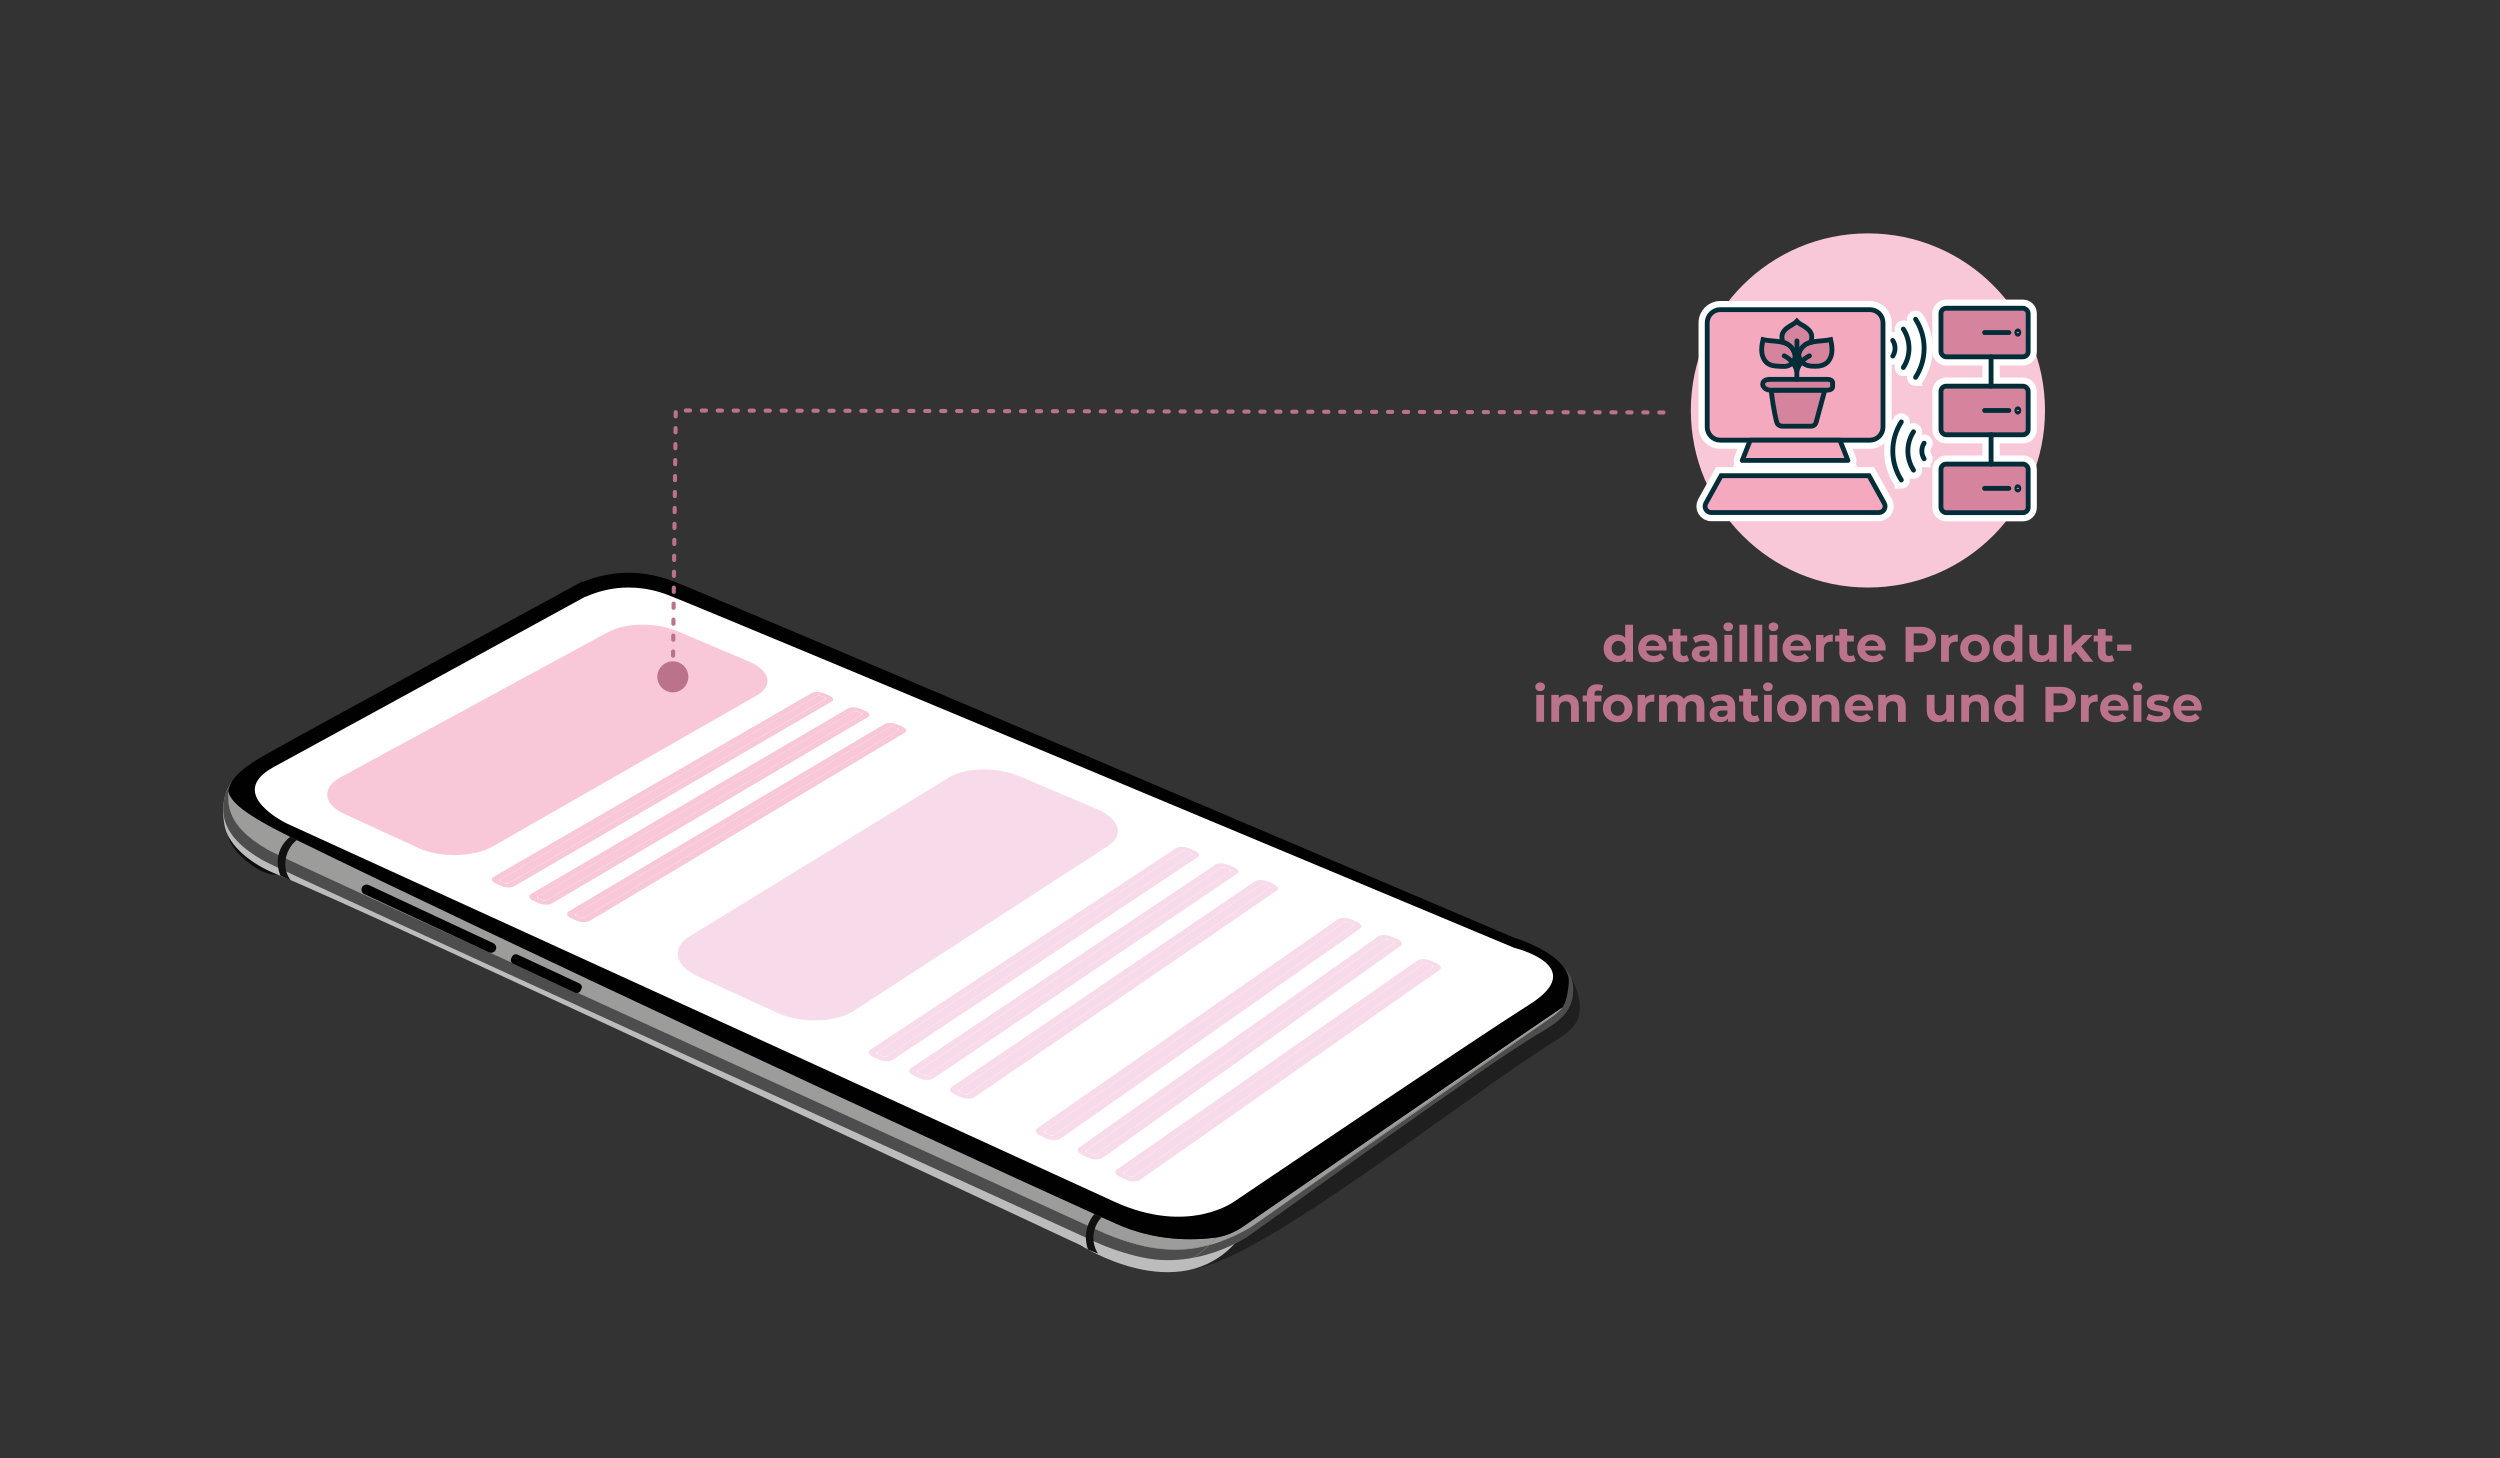 <?xml version="1.0" encoding="UTF-8"?><svg xmlns="http://www.w3.org/2000/svg" viewBox="0 0 600 350"><rect x="0" y="0" width="600" height="350" fill="#333333" stroke="none"/><defs><style>.cls-1{fill:#4b494a;}.cls-2{fill:#002d37;}.cls-2,.cls-3,.cls-4,.cls-5,.cls-6,.cls-7{stroke-miterlimit:10;}.cls-2,.cls-5,.cls-6{stroke:#fff;stroke-width:3px;}.cls-8{fill:#fff;}.cls-9{fill:#1f1f1f;}.cls-10{fill:#9c9c9a;}.cls-11{stroke-width:1.16px;}.cls-11,.cls-3,.cls-4,.cls-12,.cls-7{stroke-linecap:round;}.cls-11,.cls-3,.cls-4,.cls-7{stroke:#002d37;}.cls-11,.cls-6,.cls-7{fill:#f4a9be;}.cls-11,.cls-12{stroke-linejoin:round;}.cls-13{mix-blend-mode:screen;opacity:.74;}.cls-13,.cls-14{fill:#010101;}.cls-15{fill:#ba738a;}.cls-16{isolation:isolate;}.cls-3,.cls-4,.cls-7{stroke-width:1.16px;}.cls-3,.cls-12{fill:none;}.cls-17{fill:#4e4d4d;}.cls-4,.cls-5{fill:#d6839e;}.cls-18{fill:#f8c8d8;}.cls-12{stroke:#ba738a;stroke-dasharray:1 2.83;stroke-width:.99px;}.cls-19{fill:#111;}.cls-20{fill:#bdbcbc;}.cls-21{fill:#f8dbea;}</style></defs><g class="cls-16"><g id="Ebene_1"><path class="cls-13" d="M59.18,206.71c3.39,2.8,7.07,4.01,8.22,2.7,1.15-1.3-.66-4.63-4.05-7.43-3.39-2.8-7.07-4.01-8.22-2.7-1.15,1.3.66,4.63,4.05,7.43Z"/><path class="cls-9" d="M374.55,242.35c.11-.13.21-.26.3-.4l-.16.24c-.05.06-.1.11-.15.16Z"/><path class="cls-9" d="M376.51,235.92c-.29,2.8-.65,4.47-1.49,5.78h0s0,.01,0,.01c-.01.01-.05.03-.1.07-.05.03-.1.07-.17.11-.01.01-.03.03-.05.03-.03.03-.07.05-.11.08-.05.03-.1.07-.16.11-.03.03-.07.05-.1.07-.06.04-.12.08-.18.13-.64.43-1.66,1.13-3.14,2.14-.08.06-.17.11-.25.17-.02.01-.04.02-.06.04-.18.12-.35.24-.54.36-.52.36-1.1.75-1.72,1.18-.25.17-.51.35-.78.53-.24.16-.48.33-.72.49-.2.14-.4.28-.61.42-2.24,1.53-4.97,3.4-8.29,5.67-.19.14-.39.27-.58.4-2.77,1.89-5.92,4.06-9.51,6.52-.95.66-1.93,1.33-2.95,2.03-.02.02-.04.03-.07.05-.51.35-1.02.7-1.54,1.06-5.85,4.02-12.69,8.72-20.65,14.2-.55.38-1.1.76-1.65,1.14-4.91,3.38-10.23,7.04-15.99,11.01-.83.57-1.66,1.15-2.51,1.73-1.4.96-2.83,1.94-4.28,2.95-.01.01-.02.02-.04.03-1.89,1.29-4.04,2.18-6.3,2.57.61-.69,1.24-1.46,1.9-2.34,11.18-14.83,77.47-57.65,82.35-60.8.24.67.34,1.37.26,2.1Z"/><path class="cls-9" d="M376.65,233.81c-.04-.06-.07-.12-.11-.17.01.03.06.08.11.17Z"/><path class="cls-9" d="M378.67,244.61c-.69,1.93-3.24,3.86-4.84,4.84-22.32,13.69-76.17,57.23-89.6,55.03-.45-1.12.39-1.46,2.16-2.61,7.27-1.36,12.51-4.71,13.27-5.26,2.16-1.45,57.07-41.24,69.61-48.55,5.32-3.1,8.61-5.63,8.25-11.33-.07-1.09-.37-2.04-.84-2.87.69,1.13,3.58,6.32,1.99,10.75Z"/><path class="cls-20" d="M55.59,187.78s-2.98,3.18-1.73,10.2c.93,5.23,6.84,9.56,12.35,11.76,19.8,7.9,193.13,89.12,193.13,89.12,0,0,23.61,15.2,37.53-1l-14.93-.16s-3.32.9-8.16-.41S55.59,187.78,55.59,187.78Z"/><path class="cls-17" d="M374.55,242.35c.05-.05.1-.11.15-.16l.16-.24c-.1.14-.2.27-.3.4ZM376.54,233.63c-.3-.49-.67-.93-1.08-1.34-3.67-3.63-11.16-4.16-13.32-4.76-10.54-4.49-190.3-81.05-201.55-85.45-2.17-.85-4.39-1.45-6.6-1.79-7.45-1.14-13.06.94-15.26,1.83l-.28-.05-1.07.58c-.63.35-61.74,37.35-74.65,40.82-3.78,1.01-6.05,2.73-7.38,4.63-1.65,2.34-1.87,4.96-1.74,6.86.37,5.33,5.14,9,9.34,11.44,5.1,2.97,182.18,83.47,199.94,91.66,3.91,1.81,9.12,3.44,12.94,4.03,3.76.58,7.35.37,10.54-.23,1.03-.68,2.37-1.62,3.95-3.16-2.64.71-5.64,1.2-8.87,1.19h-.02c-2.13-.12-4.15-.35-5.86-.61,0,0-.01,0-.02,0-3.6-.73-8.01-2.17-11.43-3.75-17.76-8.2-194.85-88.7-199.94-91.67-4.2-2.45-8.97-6.12-9.34-11.44-.06-.88-.12-1.71-.02-2.55.47,2.41,3.64,5.41,14.85,10.93.08.04.15.08.23.11.44.22.89.44,1.34.66,47.83,23.42,148.15,70.15,191.45,89.74.58.27,1.15.52,1.71.78,1.24.56,2.43,1.09,3.56,1.6,9.27,4.17,18.28,4.04,24.02,3.26,2.26-.39,4.41-1.27,6.3-2.57.02,0,.03-.02.04-.03,1.45-1,2.88-1.98,4.28-2.95.85-.59,1.68-1.16,2.51-1.73,5.76-3.97,11.08-7.63,15.99-11.01.56-.39,1.11-.77,1.65-1.14,7.95-5.47,14.79-10.18,20.65-14.2.52-.36,1.03-.71,1.54-1.06.03-.02.05-.03.07-.05,1.02-.7,2-1.37,2.95-2.03,3.59-2.46,6.74-4.63,9.51-6.52.19-.13.39-.26.58-.4,3.31-2.27,6.05-4.14,8.29-5.67.21-.15.42-.29.61-.42.25-.17.49-.33.72-.49.27-.19.53-.36.78-.53.62-.43,1.2-.82,1.72-1.18.19-.13.36-.25.54-.36.02-.02.04-.03.06-.04.08-.06.17-.12.25-.17,1.48-1.01,2.5-1.71,3.14-2.14.07-.05.13-.09.18-.13.03-.02.07-.04.1-.07.06-.04.11-.08.16-.11.04-.03.08-.05.11-.08.02,0,.03-.02.05-.03.07-.05.12-.08.17-.11.05-.04.08-.06.1-.07,0,0,0,0,0,0h0c.84-1.32,1.2-2.98,1.49-5.78.08-.73-.03-1.43-.26-2.1.19-.13.29-.19.29-.19Z"/><path class="cls-1" d="M292,296.96c-.58.66-1.14,1.24-1.67,1.75-2.64.71-5.64,1.2-8.87,1.19h-.02c-2.13-.12-4.15-.35-5.86-.61,0,0-.01,0-.02,0-3.6-.73-8.01-2.17-11.43-3.75-17.76-8.2-194.85-88.7-199.94-91.67-4.2-2.45-8.97-6.12-9.34-11.44-.06-.88-.12-1.71-.02-2.55.47,2.41,3.64,5.41,14.85,10.93.08.04.15.08.23.11.44.22.89.44,1.34.66,47.83,23.42,148.15,70.15,191.45,89.74.58.27,1.15.52,1.71.78,1.24.56,2.43,1.09,3.56,1.6,9.27,4.17,18.28,4.04,24.02,3.26Z"/><path class="cls-10" d="M292,296.96c-.58.66-1.14,1.24-1.67,1.75-2.64.71-5.64,1.2-8.87,1.19h-.02c-2.13-.12-4.15-.35-5.86-.61,0,0-.01,0-.02,0-3.6-.73-8.01-2.17-11.43-3.75-17.76-8.2-194.85-88.7-199.94-91.67-4.2-2.45-8.97-6.12-9.34-11.44-.06-.88-.12-1.71-.02-2.55.47,2.41,3.64,5.41,14.85,10.93.08.04.15.08.23.11.44.22.89.44,1.34.66,47.83,23.42,148.15,70.15,191.45,89.74.58.27,1.15.52,1.71.78,1.24.56,2.43,1.09,3.56,1.6,9.27,4.17,18.28,4.04,24.02,3.26Z"/><path class="cls-10" d="M374.85,241.95l-.16.24c-.05.06-.1.11-.15.16.11-.13.21-.26.3-.4Z"/><path class="cls-10" d="M275.58,299.29c1.72.26,3.73.49,5.86.61-1.41,0-2.88-.11-4.37-.34-.48-.08-.98-.17-1.49-.27Z"/><path class="cls-17" d="M369.27,248.06c-12.54,7.31-67.46,47.1-69.61,48.55-.76.55-6,3.9-13.27,5.26,1.03-.68,2.37-1.62,3.95-3.16,3.19-.85,5.85-2.02,7.72-2.98.09-.05.15-.08.18-.1,1.43-.75,2.36-1.35,2.65-1.56.32-.22,1.81-1.26,4.16-2.92l.77-.54c13.73-9.7,51.86-36.69,63.59-44.38l3.06-2.13c.74-.52,1.47-1.09,2.09-1.75.05-.05.1-.11.15-.16l.16-.24c.06-.08.12-.16.17-.25,0,0,0,0,0,0h0c.84-1.32,1.2-2.98,1.49-5.78.08-.73-.03-1.43-.26-2.1.19-.13.29-.19.29-.19,0,0,0,0,0,.01.03.06.07.12.11.17,0,.02.01.03.02.05.47.83.77,1.78.84,2.87.37,5.7-2.92,8.23-8.25,11.33Z"/><path class="cls-10" d="M375.01,241.71c-.05.09-.11.17-.17.25-.1.14-.2.27-.3.4-.62.66-1.35,1.23-2.09,1.75l-3.06,2.13c-11.73,7.68-49.86,34.68-63.59,44.38l-.77.54c-2.35,1.66-3.83,2.71-4.16,2.92-.29.21-1.22.82-2.65,1.56-.03.02-.09.05-.18.1-1.86.96-4.53,2.13-7.72,2.98.53-.51,1.09-1.09,1.67-1.75,2.26-.39,4.41-1.27,6.3-2.57.02,0,.03-.02.04-.03,1.45-1,2.88-1.98,4.28-2.95.85-.59,1.68-1.16,2.51-1.73,5.76-3.97,11.08-7.63,15.99-11.01.56-.39,1.11-.77,1.65-1.14,7.95-5.47,14.79-10.18,20.65-14.2.52-.36,1.03-.71,1.54-1.06.03-.02.05-.03.07-.05,1.02-.7,2-1.37,2.95-2.03,3.59-2.46,6.74-4.63,9.51-6.52.19-.13.39-.26.58-.4,3.31-2.27,6.05-4.14,8.29-5.67.21-.15.42-.29.61-.42.25-.17.49-.33.72-.49.27-.19.53-.36.78-.53.62-.43,1.2-.82,1.72-1.18.19-.12.36-.25.54-.36.02-.02.04-.03.06-.04.08-.06.17-.12.25-.17,1.48-1.01,2.5-1.71,3.14-2.14.07-.05.13-.09.18-.13.03-.02.07-.04.1-.07.06-.04.11-.08.16-.11.04-.03.08-.05.11-.08.02,0,.03-.02.05-.03.07-.05.12-.08.17-.11.05-.04.08-.06.1-.07Z"/><path class="cls-14" d="M376.51,235.92c-.29,2.8-.65,4.47-1.49,5.78h0s0,.01,0,.01c-.01.01-.05.03-.1.07-.05.03-.1.07-.17.11-.01.01-.03.03-.05.03-.03.03-.07.05-.11.08-.05.03-.1.07-.16.11-.03.03-.07.05-.1.07-.06.04-.12.08-.18.13-.64.43-1.66,1.13-3.14,2.14-.08.06-.17.11-.25.17-.02.01-.04.02-.06.04-.18.12-.35.24-.54.36-.52.36-1.1.75-1.72,1.18-.25.17-.51.35-.78.53-.24.16-.48.33-.72.49-.2.14-.4.28-.61.42-2.24,1.53-4.97,3.4-8.29,5.67-.19.14-.39.27-.58.4-2.77,1.89-5.92,4.06-9.51,6.52-.95.66-1.93,1.33-2.95,2.03-.02.02-.04.03-.07.05-.51.35-1.02.7-1.54,1.06-5.85,4.02-12.69,8.72-20.65,14.2-.55.38-1.1.76-1.65,1.14-4.91,3.38-10.23,7.04-15.99,11.01-.83.57-1.66,1.15-2.51,1.73-1.4.96-2.83,1.94-4.28,2.95-.01.01-.02.02-.04.03-1.89,1.29-4.04,2.18-6.3,2.57-5.74.78-14.75.9-24.02-3.26-1.13-.51-2.32-1.05-3.56-1.6-.56-.26-1.13-.51-1.71-.78-43.3-19.59-143.62-66.32-191.45-89.74-.45-.22-.9-.44-1.34-.66-.08-.04-.15-.08-.23-.11-11.21-5.52-14.38-8.52-14.85-10.93.08-.58.23-1.17.52-1.77.92-1.94,3.2-4.13,8.62-7.17,11.65-6.55,74.02-40.47,74.65-40.81l1.07-.59.28.05c2.2-.89,7.81-2.97,15.26-1.83,2.21.34,4.43.94,6.6,1.79,11.24,4.4,191.01,80.96,201.55,85.45,2.22.62,9.35,3.33,12.08,7.3.34.49.61,1,.79,1.52.24.67.34,1.37.26,2.1Z"/><path class="cls-8" d="M140.35,143.27c.44.07,8.76-4.86,20.18-.39,11.41,4.47,202.89,84.6,202.89,84.6,0,0,18.27,4.39,3.65,13.6-12.64,7.96-70.59,47.11-70.59,47.11,0,0-11.06,8.51-29.21.14-18.15-8.38-198.29-90.62-198.29-90.62,0,0-15.16-7.17-3.28-13.63,11.88-6.46,74.66-40.82,74.66-40.82Z"/><path class="cls-18" d="M181.62,166.9l-63.4,36.26c-4.54,2.59-12.55,2.76-17.76.37l-17.83-8.19c-5.1-2.35-5.48-6.31-.89-8.8l64.25-34.87c4.12-2.23,11.5-2.34,16.47-.23l17.31,7.34c5.06,2.15,5.92,5.79,1.86,8.12Z"/><path class="cls-21" d="M266.03,202.96l-61.17,39.67c-4.38,2.84-12.62,3.06-18.25.48l-19.23-8.84c-5.5-2.53-6.32-6.84-1.86-9.57l62.22-38.11c3.98-2.44,11.55-2.58,16.88-.32l18.59,7.88c5.43,2.3,6.72,6.26,2.82,8.79Z"/><path class="cls-18" d="M197.89,167.92l-75.62,43.92c-.33.19-.9.2-1.28.03l-.64-.29c-.38-.17-.42-.47-.09-.66l75.68-43.83c.29-.17.82-.18,1.19-.02l.62.26c.37.16.43.42.15.59Z"/><path class="cls-18" d="M196.22,166.93c.13-.08.4-.07.61.02l1.22.52c.2.09.26.22.13.3l-76.22,44.27c-.15.09-.44.08-.65-.02l-1.26-.58c-.21-.1-.26-.24-.1-.33l76.28-44.17M194.8,166.33l-76.32,44.1c-.73.42-.51,1.15.51,1.61l1.26.58c1.01.47,2.44.5,3.17.07l76.18-44.33c.64-.37.37-1.02-.62-1.44l-1.22-.52c-.98-.42-2.3-.45-2.95-.08h0Z"/><path class="cls-18" d="M206.64,171.64l-75.36,44.34c-.33.19-.9.2-1.28.03l-.65-.3c-.38-.18-.43-.47-.1-.66l75.42-44.24c.29-.17.82-.18,1.19-.02l.63.27c.37.16.44.42.15.59Z"/><path class="cls-18" d="M204.95,170.64c.13-.08.41-.07.61.02l1.23.52c.2.09.26.22.13.3l-75.95,44.69c-.15.09-.44.08-.65-.01l-1.27-.58c-.21-.1-.26-.25-.11-.33l76.01-44.59M203.52,170.03l-76.06,44.52c-.73.43-.5,1.16.53,1.63l1.27.58c1.02.47,2.45.5,3.18.07l75.91-44.76c.64-.38.36-1.03-.64-1.45l-1.23-.52c-.99-.42-2.31-.45-2.96-.08h0Z"/><path class="cls-18" d="M215.45,175.38l-75.09,44.76c-.32.19-.9.21-1.28.03l-.65-.3c-.39-.18-.43-.48-.11-.67l75.15-44.67c.29-.17.82-.18,1.19-.02l.63.27c.37.16.45.43.16.6Z"/><path class="cls-18" d="M213.75,174.37c.13-.08.41-.07.61.02l1.24.53c.21.09.27.22.13.3l-75.68,45.11c-.15.09-.44.08-.66-.01l-1.28-.59c-.21-.1-.26-.25-.11-.34l75.74-45.02M212.31,173.76l-75.79,44.95c-.73.43-.48,1.17.54,1.64l1.28.59c1.03.47,2.46.51,3.19.07l75.63-45.18c.64-.38.34-1.04-.65-1.46l-1.24-.53c-1-.42-2.33-.46-2.97-.08h0Z"/><path class="cls-21" d="M285.7,205.22l-72.77,48.21c-.31.21-.9.22-1.31.04l-.69-.32c-.41-.19-.49-.51-.17-.72l72.84-48.1c.28-.18.82-.19,1.22-.03l.67.28c.4.17.49.45.22.64Z"/><path class="cls-21" d="M283.86,204.14c.13-.08.41-.08.63.02l1.31.56c.22.09.29.24.16.32l-73.34,48.59c-.15.1-.45.09-.67-.01l-1.36-.62c-.23-.1-.29-.27-.15-.36l73.42-48.49M282.34,203.5l-73.47,48.41c-.71.47-.39,1.25.7,1.76l1.36.63c1.1.5,2.57.53,3.27.07l73.29-48.67c.62-.41.26-1.11-.8-1.56l-1.31-.56c-1.06-.45-2.42-.48-3.04-.07h0Z"/><path class="cls-21" d="M295.13,209.22l-72.44,48.68c-.31.21-.9.23-1.32.04l-.7-.32c-.41-.19-.49-.51-.18-.72l72.51-48.58c.28-.18.82-.2,1.22-.03l.68.29c.4.17.5.46.23.64Z"/><path class="cls-21" d="M293.27,208.14c.13-.09.41-.08.63.01l1.32.56c.22.09.3.24.17.32l-73.01,49.07c-.14.1-.45.09-.68-.01l-1.37-.63c-.23-.1-.29-.27-.15-.37l73.08-48.96M291.74,207.49l-73.14,48.88c-.7.47-.38,1.27.73,1.77l1.37.63c1.11.51,2.58.54,3.28.06l72.95-49.15c.61-.41.24-1.12-.82-1.57l-1.32-.56c-1.07-.45-2.43-.48-3.05-.07h0Z"/><path class="cls-21" d="M304.62,213.25l-72.09,49.16c-.31.21-.9.23-1.32.04l-.71-.32c-.42-.19-.5-.52-.19-.73l72.17-49.05c.27-.19.82-.2,1.22-.03l.68.29c.4.17.51.46.23.65Z"/><path class="cls-21" d="M302.75,212.16c.13-.09.41-.08.63.01l1.34.57c.22.09.3.24.17.33l-72.67,49.55c-.14.1-.45.09-.68-.01l-1.38-.64c-.23-.11-.3-.27-.15-.37l72.74-49.44M301.21,211.51l-72.8,49.36c-.7.48-.37,1.28.75,1.79l1.38.64c1.12.51,2.59.54,3.29.06l72.61-49.63c.61-.42.23-1.13-.84-1.59l-1.33-.57c-1.07-.46-2.45-.49-3.06-.07h0Z"/><path class="cls-21" d="M324.64,222.36l-71.5,49.99c-.31.22-.9.23-1.33.04l-.72-.33c-.42-.19-.51-.53-.2-.74l71.58-49.88c.27-.19.82-.2,1.23-.03l.69.29c.41.17.52.47.25.66Z"/><path class="cls-21" d="M322.73,221.26c.13-.09.41-.08.63.01l1.35.57c.22.1.31.24.18.33l-72.06,50.39c-.14.1-.45.09-.68-.01l-1.4-.64c-.23-.11-.31-.27-.16-.37l72.14-50.27M321.16,220.59l-72.2,50.19c-.7.48-.34,1.3.79,1.82l1.4.65c1.13.52,2.62.55,3.31.06l72-50.47c.61-.42.21-1.15-.88-1.61l-1.35-.57c-1.09-.46-2.47-.49-3.07-.07h0Z"/><path class="cls-21" d="M334.34,226.48l-71.13,50.49c-.31.22-.9.24-1.33.04l-.72-.33c-.43-.2-.52-.53-.21-.75l71.22-50.37c.27-.19.82-.2,1.23-.03l.7.3c.41.17.53.47.26.66Z"/><path class="cls-21" d="M332.42,225.37c.12-.09.41-.08.64.01l1.36.58c.23.1.31.25.19.33l-71.7,50.89c-.14.1-.45.1-.68-.01l-1.42-.65c-.24-.11-.31-.28-.17-.38l71.78-50.77M330.84,224.7l-71.84,50.69c-.69.49-.33,1.31.81,1.84l1.42.65c1.14.52,2.63.55,3.32.06l71.64-50.97c.6-.43.2-1.16-.9-1.62l-1.36-.58c-1.1-.47-2.48-.5-3.08-.07h0Z"/><path class="cls-21" d="M343.73,232.25l-71.5,49.99c-.31.22-.9.23-1.33.04l-.72-.33c-.42-.19-.51-.53-.2-.74l71.58-49.88c.27-.19.82-.2,1.23-.03l.69.29c.41.17.52.47.25.66Z"/><path class="cls-21" d="M341.83,231.14c.13-.09.41-.08.63.01l1.35.57c.22.1.31.24.18.33l-72.06,50.39c-.14.1-.45.09-.68-.01l-1.4-.64c-.23-.11-.31-.27-.16-.37l72.14-50.27M340.26,230.48l-72.2,50.19c-.7.48-.34,1.3.79,1.82l1.4.65c1.13.52,2.62.55,3.31.06l72-50.47c.61-.42.21-1.15-.88-1.61l-1.35-.57c-1.09-.46-2.47-.49-3.07-.07h0Z"/><path class="cls-10" d="M298.05,295.73c-1.31.72-8.82,4.59-16.59,4.17,7.12.03,13.18-2.42,16.59-4.17Z"/><path class="cls-19" d="M263.5,300.87l-2.39-.99c-.64-1.88-.66-3.86-.07-5.67.35-1.04.9-2.03,1.66-2.9.58.27,1.15.52,1.71.78-.79.84-1.35,1.82-1.67,2.87-.6,1.93-.37,4.08.76,5.9Z"/><path class="cls-10" d="M369.4,246.23l-63.59,44.38c13.73-9.7,51.86-36.69,63.59-44.38Z"/><path class="cls-19" d="M68.51,206.66c-.16,1.58.22,3.2,1.2,4.54-.02.02-.04.03-.06.04l-2.38-1.1c-.56-1.45-.75-2.96-.53-4.4.27-1.87,1.24-3.62,2.95-4.94.08.04.15.08.23.11.44.22.89.44,1.34.66-1.59,1.27-2.56,3.15-2.75,5.08Z"/><path class="cls-14" d="M118.97,227.98h0c.3-.6.04-1.33-.58-1.62l-29.85-13.94c-.62-.29-1.37-.04-1.67.56h0c-.3.6-.04,1.33.58,1.62l29.85,13.94c.62.29,1.37.04,1.67-.56Z"/><path class="cls-14" d="M139.33,237.77l.22-.44c.24-.48.03-1.06-.46-1.29l-14.85-6.93c-.5-.23-1.09-.03-1.33.45l-.22.44c-.24.48-.03,1.06.46,1.29l14.85,6.93c.5.23,1.09.03,1.33-.45Z"/><path class="cls-12" d="M399.23,98.99c-79.02-.16-158.03-.32-237.05-.48-.23,21.37-.47,42.74-.7,64.11"/><path class="cls-15" d="M157.75,162.4c-.02,2.06,1.63,3.75,3.69,3.77,2.06.02,3.75-1.63,3.77-3.69.02-2.06-1.63-3.75-3.69-3.77-2.06-.02-3.75,1.63-3.77,3.69Z"/><circle class="cls-18" cx="448.3" cy="98.51" r="42.5"/><path class="cls-15" d="M391.92,149.93v8.9h-1.79v-.74c-.46.56-1.14.84-2.02.84-.61,0-1.16-.14-1.65-.41-.49-.27-.88-.66-1.16-1.16s-.42-1.09-.42-1.75.14-1.25.42-1.75.67-.89,1.16-1.16c.49-.27,1.04-.41,1.65-.41.82,0,1.47.26,1.93.78v-3.13h1.87ZM389.62,156.9c.31-.32.47-.76.47-1.3s-.16-.98-.47-1.3c-.31-.32-.7-.49-1.18-.49s-.88.16-1.19.49c-.31.32-.47.76-.47,1.3s.16.98.47,1.3c.31.32.71.49,1.19.49s.86-.16,1.18-.49Z"/><path class="cls-15" d="M399.94,156.13h-4.88c.09.4.3.72.62.95s.74.35,1.22.35c.34,0,.63-.05.89-.15.26-.1.5-.26.73-.47l1,1.08c-.61.7-1.5,1.04-2.66,1.04-.73,0-1.37-.14-1.93-.43-.56-.28-.99-.68-1.3-1.18-.3-.5-.46-1.08-.46-1.72s.15-1.2.45-1.71c.3-.51.71-.9,1.24-1.19.52-.28,1.11-.43,1.76-.43s1.2.14,1.72.41.91.66,1.21,1.17c.29.51.44,1.1.44,1.77,0,.02-.01.19-.04.5ZM395.56,154.05c-.29.24-.46.57-.53.98h3.18c-.06-.41-.24-.73-.53-.98-.29-.24-.64-.37-1.06-.37s-.78.12-1.07.36Z"/><path class="cls-15" d="M405.39,158.52c-.18.14-.41.24-.68.31-.27.07-.55.1-.85.1-.77,0-1.36-.2-1.78-.59-.42-.39-.63-.97-.63-1.73v-2.65h-1v-1.44h1v-1.57h1.87v1.57h1.61v1.44h-1.61v2.63c0,.27.07.48.21.63s.34.22.59.22c.3,0,.55-.08.76-.24l.5,1.32Z"/><path class="cls-15" d="M411.35,152.99c.54.48.8,1.19.8,2.15v3.68h-1.75v-.8c-.35.6-1.01.9-1.97.9-.5,0-.93-.08-1.29-.25-.36-.17-.64-.4-.83-.7-.19-.3-.29-.63-.29-1.01,0-.6.23-1.07.68-1.42.45-.34,1.15-.52,2.09-.52h1.49c0-.41-.12-.72-.37-.94s-.62-.33-1.12-.33c-.34,0-.68.05-1.01.16s-.61.25-.85.44l-.67-1.31c.35-.25.77-.44,1.27-.58.49-.14,1-.2,1.52-.2,1,0,1.77.24,2.3.71ZM409.75,157.44c.25-.15.42-.37.53-.65v-.66h-1.28c-.77,0-1.15.25-1.15.76,0,.24.09.43.28.57.19.14.45.21.77.21s.6-.07.85-.22Z"/><path class="cls-15" d="M413.94,151.17c-.22-.2-.32-.45-.32-.74s.11-.54.32-.74c.22-.2.5-.3.84-.3s.62.1.84.29c.22.19.32.43.32.72,0,.31-.11.57-.32.77-.22.2-.5.31-.84.31s-.62-.1-.84-.3ZM413.85,152.37h1.87v6.46h-1.87v-6.46Z"/><path class="cls-15" d="M417.46,149.93h1.87v8.9h-1.87v-8.9Z"/><path class="cls-15" d="M421.07,149.93h1.87v8.9h-1.87v-8.9Z"/><path class="cls-15" d="M424.78,151.17c-.22-.2-.32-.45-.32-.74s.11-.54.32-.74c.22-.2.5-.3.84-.3s.62.1.84.29c.22.19.32.43.32.72,0,.31-.11.57-.32.77-.22.2-.5.31-.84.31s-.62-.1-.84-.3ZM424.68,152.37h1.87v6.46h-1.87v-6.46Z"/><path class="cls-15" d="M434.58,156.13h-4.88c.09.4.3.72.62.95s.74.35,1.22.35c.34,0,.63-.05.89-.15.26-.1.5-.26.73-.47l1,1.08c-.61.7-1.5,1.04-2.66,1.04-.73,0-1.37-.14-1.93-.43-.56-.28-.99-.68-1.3-1.18-.3-.5-.46-1.08-.46-1.72s.15-1.2.45-1.71c.3-.51.71-.9,1.24-1.19.52-.28,1.11-.43,1.76-.43s1.2.14,1.72.41.91.66,1.21,1.17c.29.51.44,1.1.44,1.77,0,.02-.01.19-.04.5ZM430.2,154.05c-.29.24-.46.57-.53.98h3.18c-.06-.41-.24-.73-.53-.98-.29-.24-.64-.37-1.06-.37s-.78.12-1.07.36Z"/><path class="cls-15" d="M438.56,152.52c.38-.16.82-.24,1.31-.24v1.73c-.21-.02-.35-.02-.42-.02-.54,0-.96.15-1.26.45-.3.3-.46.75-.46,1.35v3.05h-1.87v-6.46h1.79v.85c.22-.31.53-.55.91-.71Z"/><path class="cls-15" d="M445.38,158.52c-.18.14-.41.24-.68.31-.27.07-.55.1-.85.1-.77,0-1.36-.2-1.78-.59-.42-.39-.63-.97-.63-1.73v-2.65h-1v-1.44h1v-1.57h1.87v1.57h1.61v1.44h-1.61v2.63c0,.27.07.48.21.63s.34.22.59.22c.3,0,.55-.08.76-.24l.5,1.32Z"/><path class="cls-15" d="M452.52,156.13h-4.88c.09.4.3.72.62.95s.74.35,1.22.35c.34,0,.63-.05.89-.15.26-.1.5-.26.73-.47l1,1.08c-.61.7-1.5,1.04-2.66,1.04-.73,0-1.37-.14-1.93-.43-.56-.28-.99-.68-1.3-1.18-.3-.5-.46-1.08-.46-1.72s.15-1.2.45-1.71c.3-.51.71-.9,1.24-1.19.52-.28,1.11-.43,1.76-.43s1.2.14,1.72.41.91.66,1.21,1.17c.29.51.44,1.1.44,1.77,0,.02-.01.19-.04.5ZM448.14,154.05c-.29.24-.46.57-.53.98h3.18c-.06-.41-.24-.73-.53-.98-.29-.24-.64-.37-1.06-.37s-.78.12-1.07.36Z"/><path class="cls-15" d="M462.91,150.8c.55.25.97.6,1.27,1.06s.44,1,.44,1.62-.15,1.15-.44,1.61-.72.81-1.27,1.06c-.55.24-1.19.37-1.94.37h-1.69v2.32h-1.94v-8.4h3.64c.74,0,1.39.12,1.94.37ZM462.2,154.55c.3-.25.46-.61.46-1.07s-.15-.83-.46-1.09c-.3-.25-.75-.38-1.33-.38h-1.58v2.92h1.58c.58,0,1.03-.13,1.33-.38Z"/><path class="cls-15" d="M468.56,152.52c.38-.16.82-.24,1.31-.24v1.73c-.21-.02-.35-.02-.42-.02-.54,0-.96.15-1.26.45-.3.3-.46.75-.46,1.35v3.05h-1.87v-6.46h1.79v.85c.22-.31.53-.55.91-.71Z"/><path class="cls-15" d="M472.17,158.5c-.54-.28-.96-.68-1.27-1.18-.3-.5-.46-1.08-.46-1.72s.15-1.21.46-1.72c.3-.5.73-.9,1.27-1.18.54-.28,1.15-.43,1.83-.43s1.29.14,1.82.43c.54.28.96.68,1.26,1.18.3.5.46,1.08.46,1.72s-.15,1.21-.46,1.72c-.3.5-.72.9-1.26,1.18-.54.28-1.14.43-1.82.43s-1.29-.14-1.83-.43ZM475.19,156.9c.31-.32.46-.76.46-1.3s-.15-.98-.46-1.3c-.31-.32-.7-.49-1.18-.49s-.88.16-1.19.49c-.31.32-.47.76-.47,1.3s.16.98.47,1.3c.31.32.71.49,1.19.49s.87-.16,1.18-.49Z"/><path class="cls-15" d="M485.37,149.93v8.9h-1.79v-.74c-.46.56-1.14.84-2.02.84-.61,0-1.16-.14-1.65-.41-.49-.27-.88-.66-1.16-1.16s-.42-1.09-.42-1.75.14-1.25.42-1.75.67-.89,1.16-1.16c.49-.27,1.04-.41,1.65-.41.82,0,1.47.26,1.93.78v-3.13h1.87ZM483.06,156.9c.31-.32.47-.76.47-1.3s-.16-.98-.47-1.3c-.31-.32-.7-.49-1.18-.49s-.88.16-1.19.49c-.31.32-.47.76-.47,1.3s.16.98.47,1.3c.31.32.71.49,1.19.49s.86-.16,1.18-.49Z"/><path class="cls-15" d="M493.6,152.37v6.46h-1.78v-.77c-.25.28-.54.49-.89.64s-.72.22-1.12.22c-.85,0-1.52-.24-2.02-.73-.5-.49-.74-1.21-.74-2.17v-3.65h1.87v3.37c0,1.04.44,1.56,1.31,1.56.45,0,.81-.15,1.08-.44.27-.29.41-.73.41-1.3v-3.19h1.87Z"/><path class="cls-15" d="M498.11,156.3l-.9.89v1.64h-1.87v-8.9h1.87v5.04l2.74-2.59h2.23l-2.69,2.74,2.93,3.72h-2.27l-2.04-2.53Z"/><path class="cls-15" d="M507.42,158.52c-.18.14-.41.24-.68.31-.27.07-.55.1-.85.1-.77,0-1.36-.2-1.78-.59-.42-.39-.63-.97-.63-1.73v-2.65h-1v-1.44h1v-1.57h1.87v1.57h1.61v1.44h-1.61v2.63c0,.27.07.48.21.63s.34.22.59.22c.3,0,.55-.08.76-.24l.5,1.32Z"/><path class="cls-15" d="M508.12,154.7h3.4v1.5h-3.4v-1.5Z"/><path class="cls-15" d="M368.8,165.57c-.22-.2-.32-.45-.32-.74s.11-.54.32-.74c.22-.2.5-.3.84-.3s.62.1.84.29c.22.19.32.43.32.72,0,.31-.11.57-.32.77-.22.2-.5.31-.84.31s-.62-.1-.84-.3ZM368.71,166.77h1.87v6.46h-1.87v-6.46Z"/><path class="cls-15" d="M378.18,167.4c.49.48.74,1.19.74,2.14v3.7h-1.87v-3.41c0-.51-.11-.89-.34-1.15s-.55-.38-.97-.38c-.47,0-.85.15-1.13.44-.28.29-.42.73-.42,1.3v3.19h-1.87v-6.46h1.79v.76c.25-.27.56-.48.92-.63.37-.15.77-.22,1.21-.22.8,0,1.45.24,1.94.72Z"/><path class="cls-15" d="M382.67,166.92h1.66v1.44h-1.61v4.87h-1.87v-4.87h-1v-1.44h1v-.29c0-.74.22-1.32.65-1.75.44-.43,1.05-.65,1.84-.65.28,0,.55.03.8.09.25.06.46.15.63.26l-.49,1.36c-.22-.15-.47-.23-.76-.23-.57,0-.85.31-.85.94v.28Z"/><path class="cls-15" d="M386.42,172.9c-.54-.28-.96-.68-1.27-1.18s-.46-1.08-.46-1.72.15-1.21.46-1.72.73-.9,1.27-1.18,1.15-.43,1.83-.43,1.29.14,1.82.43.96.68,1.26,1.18c.3.5.46,1.08.46,1.72s-.15,1.21-.46,1.72c-.3.5-.72.9-1.26,1.18s-1.14.43-1.82.43-1.29-.14-1.83-.43ZM389.43,171.3c.31-.32.46-.76.46-1.3s-.15-.98-.46-1.3c-.31-.32-.7-.49-1.18-.49s-.88.16-1.19.49c-.31.32-.47.76-.47,1.3s.16.98.47,1.3c.31.32.71.49,1.19.49s.87-.16,1.18-.49Z"/><path class="cls-15" d="M395.73,166.92c.38-.16.82-.24,1.31-.24v1.73c-.21-.02-.35-.02-.42-.02-.54,0-.96.15-1.26.45-.3.3-.46.75-.46,1.35v3.05h-1.87v-6.46h1.79v.85c.22-.31.53-.55.91-.71Z"/><path class="cls-15" d="M408.35,167.39c.48.48.71,1.19.71,2.14v3.7h-1.87v-3.41c0-.51-.11-.89-.32-1.15s-.51-.38-.91-.38c-.44,0-.79.14-1.04.43s-.38.71-.38,1.27v3.24h-1.87v-3.41c0-1.02-.41-1.52-1.22-1.52-.43,0-.78.14-1.03.43s-.38.71-.38,1.27v3.24h-1.87v-6.46h1.79v.74c.24-.27.53-.48.88-.62.35-.14.73-.22,1.15-.22.46,0,.87.09,1.24.27.37.18.66.44.89.79.26-.34.6-.6,1-.78.4-.18.85-.28,1.33-.28.81,0,1.45.24,1.93.71Z"/><path class="cls-15" d="M415.65,167.39c.54.48.8,1.19.8,2.15v3.68h-1.75v-.8c-.35.6-1.01.9-1.97.9-.5,0-.93-.08-1.29-.25-.36-.17-.64-.4-.83-.7-.19-.3-.29-.63-.29-1.01,0-.6.23-1.07.68-1.42.45-.34,1.15-.52,2.09-.52h1.49c0-.41-.12-.72-.37-.94-.25-.22-.62-.33-1.12-.33-.34,0-.68.05-1.01.16-.33.11-.61.25-.85.44l-.67-1.31c.35-.25.77-.44,1.27-.58.49-.14,1-.2,1.52-.2,1,0,1.77.24,2.3.71ZM414.06,171.84c.25-.15.42-.37.53-.65v-.66h-1.28c-.77,0-1.15.25-1.15.76,0,.24.09.43.28.57.19.14.45.21.77.21s.6-.07.85-.22Z"/><path class="cls-15" d="M422.31,172.92c-.18.14-.41.24-.68.31-.27.07-.55.1-.85.1-.77,0-1.36-.2-1.78-.59-.42-.39-.63-.97-.63-1.73v-2.65h-1v-1.44h1v-1.57h1.87v1.57h1.61v1.44h-1.61v2.63c0,.27.07.48.21.63.14.15.34.22.59.22.3,0,.55-.08.76-.24l.5,1.32Z"/><path class="cls-15" d="M423.46,165.57c-.22-.2-.32-.45-.32-.74s.11-.54.32-.74c.22-.2.5-.3.84-.3s.62.1.84.29c.22.19.32.43.32.72,0,.31-.11.57-.32.77-.22.2-.5.31-.84.31s-.62-.1-.84-.3ZM423.37,166.77h1.87v6.46h-1.87v-6.46Z"/><path class="cls-15" d="M428.22,172.9c-.54-.28-.96-.68-1.27-1.18s-.46-1.08-.46-1.72.15-1.21.46-1.72.73-.9,1.27-1.18,1.15-.43,1.83-.43,1.29.14,1.82.43.96.68,1.26,1.18c.3.5.46,1.08.46,1.72s-.15,1.21-.46,1.72c-.3.5-.72.9-1.26,1.18s-1.14.43-1.82.43-1.29-.14-1.83-.43ZM431.24,171.3c.31-.32.46-.76.46-1.3s-.15-.98-.46-1.3c-.31-.32-.7-.49-1.18-.49s-.88.16-1.19.49c-.31.32-.47.76-.47,1.3s.16.98.47,1.3c.31.32.71.49,1.19.49s.87-.16,1.18-.49Z"/><path class="cls-15" d="M440.7,167.4c.49.48.74,1.19.74,2.14v3.7h-1.87v-3.41c0-.51-.11-.89-.34-1.15s-.55-.38-.97-.38c-.47,0-.85.15-1.13.44-.28.29-.42.73-.42,1.3v3.19h-1.87v-6.46h1.79v.76c.25-.27.56-.48.92-.63.37-.15.77-.22,1.21-.22.8,0,1.45.24,1.94.72Z"/><path class="cls-15" d="M449.49,170.53h-4.88c.09.4.3.72.62.95s.74.35,1.22.35c.34,0,.63-.05.89-.15.26-.1.5-.26.73-.47l1,1.08c-.61.7-1.5,1.04-2.66,1.04-.73,0-1.37-.14-1.93-.43-.56-.28-.99-.68-1.3-1.18s-.46-1.08-.46-1.72.15-1.2.45-1.71c.3-.51.71-.9,1.24-1.19.52-.28,1.11-.43,1.76-.43s1.2.14,1.72.41c.51.27.91.66,1.21,1.17.29.51.44,1.1.44,1.77,0,.02-.01.19-.04.5ZM445.11,168.45c-.29.24-.46.57-.53.98h3.18c-.06-.41-.24-.73-.53-.98-.29-.24-.64-.37-1.06-.37s-.78.12-1.07.36Z"/><path class="cls-15" d="M456.64,167.4c.49.48.74,1.19.74,2.14v3.7h-1.87v-3.41c0-.51-.11-.89-.34-1.15s-.55-.38-.97-.38c-.47,0-.85.15-1.13.44-.28.29-.42.73-.42,1.3v3.19h-1.87v-6.46h1.79v.76c.25-.27.56-.48.92-.63.37-.15.77-.22,1.21-.22.8,0,1.45.24,1.94.72Z"/><path class="cls-15" d="M468.97,166.77v6.46h-1.78v-.77c-.25.28-.54.49-.89.64-.34.15-.72.22-1.12.22-.85,0-1.52-.24-2.02-.73s-.74-1.21-.74-2.17v-3.65h1.87v3.37c0,1.04.44,1.56,1.31,1.56.45,0,.81-.15,1.08-.44.27-.29.41-.73.41-1.3v-3.19h1.87Z"/><path class="cls-15" d="M476.57,167.4c.49.48.74,1.19.74,2.14v3.7h-1.87v-3.41c0-.51-.11-.89-.34-1.15s-.55-.38-.97-.38c-.47,0-.85.15-1.13.44-.28.29-.42.73-.42,1.3v3.19h-1.87v-6.46h1.79v.76c.25-.27.56-.48.92-.63.37-.15.77-.22,1.21-.22.8,0,1.45.24,1.94.72Z"/><path class="cls-15" d="M485.65,164.33v8.9h-1.79v-.74c-.46.56-1.14.84-2.02.84-.61,0-1.16-.14-1.65-.41-.49-.27-.88-.66-1.16-1.16-.28-.5-.42-1.09-.42-1.75s.14-1.25.42-1.75c.28-.5.67-.89,1.16-1.16.49-.27,1.04-.41,1.65-.41.82,0,1.47.26,1.93.78v-3.13h1.87ZM483.34,171.3c.31-.32.47-.76.47-1.3s-.16-.98-.47-1.3c-.31-.32-.7-.49-1.18-.49s-.88.16-1.19.49c-.31.32-.47.76-.47,1.3s.16.98.47,1.3c.31.32.71.49,1.19.49s.86-.16,1.18-.49Z"/><path class="cls-15" d="M496.48,165.2c.55.25.97.6,1.27,1.06s.44,1,.44,1.62-.15,1.15-.44,1.61-.72.81-1.27,1.06c-.55.24-1.19.37-1.94.37h-1.69v2.32h-1.94v-8.4h3.64c.74,0,1.39.12,1.94.37ZM495.76,168.95c.3-.25.46-.61.46-1.07s-.15-.83-.46-1.09c-.3-.25-.75-.38-1.33-.38h-1.58v2.92h1.58c.58,0,1.03-.13,1.33-.38Z"/><path class="cls-15" d="M502.13,166.92c.38-.16.82-.24,1.31-.24v1.73c-.21-.02-.35-.02-.42-.02-.54,0-.96.15-1.26.45-.3.3-.46.75-.46,1.35v3.05h-1.87v-6.46h1.79v.85c.22-.31.53-.55.91-.71Z"/><path class="cls-15" d="M510.79,170.53h-4.88c.09.4.3.72.62.95s.74.35,1.22.35c.34,0,.63-.05.89-.15.26-.1.5-.26.73-.47l1,1.08c-.61.7-1.5,1.04-2.66,1.04-.73,0-1.37-.14-1.93-.43-.56-.28-.99-.68-1.3-1.18s-.46-1.08-.46-1.72.15-1.2.45-1.71c.3-.51.71-.9,1.24-1.19.52-.28,1.11-.43,1.76-.43s1.2.14,1.72.41c.51.27.91.66,1.21,1.17.29.51.44,1.1.44,1.77,0,.02-.01.19-.04.5ZM506.41,168.45c-.29.24-.46.57-.53.98h3.18c-.06-.41-.24-.73-.53-.98-.29-.24-.64-.37-1.06-.37s-.78.12-1.07.36Z"/><path class="cls-15" d="M512.17,165.57c-.22-.2-.32-.45-.32-.74s.11-.54.32-.74c.22-.2.5-.3.84-.3s.62.1.84.29c.22.19.32.43.32.72,0,.31-.11.57-.32.77-.22.2-.5.31-.84.31s-.62-.1-.84-.3ZM512.07,166.77h1.87v6.46h-1.87v-6.46Z"/><path class="cls-15" d="M516.29,173.13c-.51-.13-.92-.3-1.22-.5l.62-1.34c.29.18.64.33,1.04.45s.81.17,1.2.17c.79,0,1.19-.2,1.19-.59,0-.18-.11-.32-.32-.4-.22-.08-.55-.15-1-.2-.53-.08-.96-.17-1.31-.28-.34-.1-.64-.29-.89-.55s-.38-.64-.38-1.13c0-.41.12-.77.35-1.09s.58-.56,1.03-.74c.45-.18.99-.26,1.6-.26.46,0,.91.05,1.36.15.45.1.83.24,1.12.41l-.62,1.33c-.57-.32-1.19-.48-1.86-.48-.4,0-.7.06-.9.17-.2.11-.3.26-.3.43,0,.2.11.34.32.42s.56.16,1.03.23c.53.09.96.18,1.3.28.34.1.63.28.88.55.25.26.37.63.37,1.1,0,.4-.12.76-.36,1.07-.24.31-.59.55-1.05.73s-1.01.26-1.64.26c-.54,0-1.06-.07-1.57-.2Z"/><path class="cls-15" d="M528.35,170.53h-4.88c.09.4.3.72.62.95s.74.35,1.22.35c.34,0,.63-.05.89-.15.26-.1.5-.26.73-.47l1,1.08c-.61.7-1.5,1.04-2.66,1.04-.73,0-1.37-.14-1.93-.43-.56-.28-.99-.68-1.3-1.18s-.46-1.08-.46-1.72.15-1.2.45-1.71c.3-.51.71-.9,1.24-1.19.52-.28,1.11-.43,1.76-.43s1.2.14,1.72.41c.51.27.91.66,1.21,1.17.29.51.44,1.1.44,1.77,0,.02-.01.19-.04.5ZM523.97,168.45c-.29.24-.46.57-.53.98h3.18c-.06-.41-.24-.73-.53-.98-.29-.24-.64-.37-1.06-.37s-.78.12-1.07.36Z"/><rect class="cls-5" x="465.83" y="111.38" width="20.93" height="11.66" rx="1.25" ry="1.25"/><path class="cls-2" d="M485.52,123.62h-18.44c-1.01,0-1.82-.82-1.82-1.82v-9.17c0-1.01.82-1.82,1.82-1.82h18.44c1.01,0,1.82.82,1.82,1.82v9.17c0,1.01-.82,1.82-1.82,1.82ZM467.08,111.95c-.37,0-.67.3-.67.67v9.17c0,.37.3.67.67.67h18.44c.37,0,.67-.3.67-.67v-9.17c0-.37-.3-.67-.67-.67h-18.44Z"/><rect class="cls-5" x="465.83" y="92.68" width="20.93" height="11.66" rx="1.25" ry="1.25"/><path class="cls-2" d="M485.52,104.92h-18.44c-1.01,0-1.82-.82-1.82-1.82v-9.17c0-1.01.82-1.82,1.82-1.82h18.44c1.01,0,1.82.82,1.82,1.82v9.17c0,1.01-.82,1.82-1.82,1.82ZM467.08,93.26c-.37,0-.67.3-.67.67v9.17c0,.37.3.67.67.67h18.44c.37,0,.67-.3.67-.67v-9.17c0-.37-.3-.67-.67-.67h-18.44Z"/><rect class="cls-5" x="465.83" y="73.98" width="20.93" height="11.66" rx="1.25" ry="1.25"/><path class="cls-2" d="M485.52,86.22h-18.44c-1.01,0-1.82-.82-1.82-1.82v-9.17c0-1.01.82-1.82,1.82-1.82h18.44c1.01,0,1.82.82,1.82,1.82v9.17c0,1.01-.82,1.82-1.82,1.82ZM467.08,74.56c-.37,0-.67.3-.67.67v9.17c0,.37.3.67.67.67h18.44c.37,0,.67-.3.67-.67v-9.17c0-.37-.3-.67-.67-.67h-18.44Z"/><path class="cls-2" d="M477.86,111.95c-.32,0-.58-.26-.58-.58v-7.03c0-.32.26-.58.58-.58s.58.26.58.58v7.03c0,.32-.26.58-.58.58Z"/><path class="cls-2" d="M477.86,93.26c-.32,0-.58-.26-.58-.58v-7.03c0-.32.26-.58.58-.58s.58.26.58.58v7.03c0,.32-.26.58-.58.58Z"/><path class="cls-6" d="M445.83,74.32h-32.96c-1.74,0-3.14,1.41-3.14,3.14v25.04c0,1.74,1.41,3.14,3.14,3.14h35.91c1.74,0,3.14-1.41,3.14-3.14v-25.04c0-1.74-1.41-3.14-3.14-3.14h-2.95Z"/><path class="cls-2" d="M448.78,106.22h-35.91c-2.05,0-3.72-1.67-3.72-3.72v-25.04c0-2.05,1.67-3.72,3.72-3.72h35.91c2.05,0,3.72,1.67,3.72,3.72v25.04c0,2.05-1.67,3.72-3.72,3.72ZM412.87,74.9c-1.41,0-2.57,1.15-2.57,2.56v25.04c0,1.41,1.15,2.57,2.57,2.57h35.91c1.41,0,2.56-1.15,2.56-2.57v-25.04c0-1.41-1.15-2.56-2.56-2.56h-35.91Z"/><path class="cls-6" d="M420.06,105.65c-.64,1.62-1.28,3.23-1.92,4.85h25.36c-.64-1.62-1.28-3.23-1.92-4.85h-21.52Z"/><path class="cls-2" d="M443.5,111.07h-25.36c-.19,0-.37-.09-.48-.25-.11-.16-.13-.36-.06-.54l1.92-4.85c.09-.22.3-.37.54-.37h21.52c.24,0,.45.14.54.37l1.92,4.85c.07.18.05.38-.06.54-.11.16-.29.25-.48.25ZM418.99,109.91h23.66l-1.46-3.69h-20.74l-1.46,3.69Z"/><path class="cls-6" d="M448.56,114.17l3.67,6.62c.55,1-.17,2.22-1.31,2.22h-40.21c-1.14,0-1.86-1.22-1.31-2.22l3.67-6.62h35.48Z"/><path class="cls-2" d="M450.93,123.59h-40.21c-.74,0-1.41-.38-1.79-1.02s-.39-1.41-.03-2.06l3.84-6.92h36.16l3.84,6.92c.36.65.35,1.42-.03,2.06-.38.64-1.04,1.02-1.79,1.02ZM413.42,114.75l-3.51,6.33c-.16.29-.15.63.01.91.17.28.46.45.79.45h40.21c.33,0,.62-.17.79-.45.17-.28.17-.62.01-.91l-3.51-6.33h-34.8Z"/><rect class="cls-4" x="465.83" y="111.38" width="20.93" height="11.66" rx="1.25" ry="1.25"/><line class="cls-3" x1="476.3" y1="117.21" x2="482.12" y2="117.21"/><ellipse class="cls-3" cx="484.28" cy="117.21" rx=".24" ry=".41"/><rect class="cls-4" x="465.83" y="92.68" width="20.93" height="11.66" rx="1.25" ry="1.25"/><line class="cls-3" x1="476.3" y1="98.51" x2="482.12" y2="98.51"/><path class="cls-3" d="M484.52,98.51c0-.23-.11-.41-.24-.41s-.24.19-.24.41.11.41.24.41.24-.19.24-.41Z"/><rect class="cls-4" x="465.83" y="73.98" width="20.93" height="11.66" rx="1.25" ry="1.25"/><line class="cls-3" x1="476.3" y1="79.81" x2="482.12" y2="79.81"/><path class="cls-3" d="M484.52,79.81c0-.23-.11-.41-.24-.41s-.24.19-.24.41.11.41.24.41.24-.19.24-.41Z"/><line class="cls-3" x1="477.86" y1="111.38" x2="477.86" y2="104.34"/><line class="cls-3" x1="477.86" y1="92.68" x2="477.86" y2="85.64"/><path class="cls-2" d="M456.8,88.77c-.11,0-.21-.03-.31-.09-.27-.17-.35-.53-.17-.8.83-1.29,1.27-2.78,1.26-4.3,0-1.52-.44-3.01-1.26-4.3-.17-.27-.09-.63.17-.8.27-.17.63-.09.8.17.95,1.48,1.45,3.18,1.45,4.92,0,1.74-.5,3.44-1.45,4.92-.11.17-.3.27-.49.27Z"/><path class="cls-2" d="M459.74,91.13c-.11,0-.21-.03-.31-.09-.27-.17-.35-.53-.17-.8,1.28-2,1.96-4.3,1.96-6.66s-.68-4.66-1.96-6.66c-.17-.27-.09-.63.17-.8.27-.17.63-.09.8.17,1.4,2.18,2.14,4.7,2.14,7.28s-.74,5.1-2.14,7.28c-.11.17-.3.27-.49.27Z"/><path class="cls-2" d="M454.26,86.04c-.11,0-.21-.03-.31-.09-.27-.17-.35-.53-.17-.8.3-.47.46-1.01.46-1.56s-.16-1.09-.46-1.56c-.17-.27-.09-.63.17-.8.27-.17.63-.09.8.17.42.65.64,1.41.64,2.19s-.22,1.53-.64,2.19c-.11.17-.3.27-.49.27Z"/><path class="cls-2" d="M459.25,113.42c-.19,0-.38-.09-.49-.27-.95-1.48-1.45-3.18-1.45-4.92s.5-3.45,1.45-4.92c.17-.27.53-.35.8-.17.27.17.35.53.17.8-.83,1.29-1.26,2.77-1.26,4.3s.44,3.01,1.27,4.3c.17.27.09.63-.17.8-.1.06-.21.09-.31.09Z"/><path class="cls-2" d="M456.32,115.78c-.19,0-.38-.09-.49-.27-1.4-2.18-2.14-4.7-2.14-7.28s.74-5.1,2.14-7.28c.17-.27.53-.35.8-.17.27.17.35.53.17.8-1.28,2-1.96,4.3-1.96,6.66s.68,4.66,1.96,6.66c.17.27.09.63-.17.8-.1.06-.21.09-.31.09Z"/><path class="cls-2" d="M461.79,110.69c-.19,0-.38-.09-.49-.27-.42-.65-.64-1.41-.64-2.19s.22-1.53.64-2.19c.17-.27.53-.35.8-.17.27.17.35.53.17.8-.3.47-.46,1.01-.46,1.56s.16,1.09.46,1.56c.17.27.09.63-.17.8-.1.06-.21.09-.31.09Z"/><path class="cls-3" d="M456.8,78.98c.86,1.33,1.36,2.91,1.36,4.61,0,1.7-.5,3.28-1.36,4.61"/><path class="cls-3" d="M459.74,76.62c1.29,2.01,2.05,4.4,2.05,6.97,0,2.57-.76,4.96-2.05,6.97"/><path class="cls-3" d="M454.26,81.71c.35.54.55,1.18.55,1.87,0,.69-.2,1.33-.55,1.87"/><path class="cls-3" d="M459.25,103.62c-.86,1.33-1.36,2.91-1.36,4.61,0,1.7.5,3.28,1.36,4.61"/><path class="cls-3" d="M456.32,101.26c-1.29,2.01-2.05,4.4-2.05,6.97,0,2.57.76,4.96,2.05,6.97"/><path class="cls-3" d="M461.79,106.36c-.35.54-.55,1.18-.55,1.87,0,.69.2,1.33.55,1.87"/><path class="cls-7" d="M445.83,74.32h-32.96c-1.74,0-3.14,1.41-3.14,3.14v25.04c0,1.74,1.41,3.14,3.14,3.14h35.91c1.74,0,3.14-1.41,3.14-3.14v-25.04c0-1.74-1.41-3.14-3.14-3.14h-2.95Z"/><path class="cls-11" d="M420.06,105.65c-.64,1.62-1.28,3.23-1.92,4.85h25.36c-.64-1.62-1.28-3.23-1.92-4.85h-21.52Z"/><path class="cls-7" d="M448.56,114.17l3.67,6.62c.55,1-.17,2.22-1.31,2.22h-40.21c-1.14,0-1.86-1.22-1.31-2.22l3.67-6.62h35.48Z"/><path class="cls-4" d="M437.96,93.62c-.7,2.6-1.41,5.2-2.11,7.8-.14.51-.62.87-1.16.87h-7.06s-.17-.02-.37-.09c0,0-.34-.13-.63-.42-.32-.33-.99-3.59-1.57-8.14,4.3,0,8.61-.01,12.91-.02Z"/><path class="cls-4" d="M424.72,91.04h13.95c.64,0,1.16.36,1.16.81v.97c0,.44-.52.81-1.16.81h-13.3s-.96.14-1.7-.37c-1.06-.74-.82-2.2,1.04-2.21Z"/><path class="cls-4" d="M430.72,86.1c.45-1.56-.96-2.95-1.04-3.03-.68-.65-1.5-.94-3.16-1.15-1.13-.14-2.28-.15-3.39-.4-.24,1.05-.43,2.14-.27,3.21.15,1.07.7,2.13,1.64,2.66.64.36,1.22.43,2.41.51,1.18.08,1.97.13,2.73-.37.23-.15.85-.61,1.09-1.43Z"/><path class="cls-3" d="M431.24,89.03c-.42-1.57-1.56-2.94-3.03-3.63"/><path class="cls-4" d="M431.77,84.54c.2-.72.84-1.31,1.02-1.47.42-.37,1.03-.89,3.17-1.15,1.13-.14,2.28-.15,3.39-.4.24,1.05.43,2.14.27,3.21-.15,1.07-.7,2.13-1.64,2.66-.86.48-1.65.52-2.41.51-.91,0-2.09-.02-2.97-.9-.55-.55-1.08-1.54-.83-2.46Z"/><path class="cls-3" d="M434.27,85.4c-1.47.69-2.61,2.06-3.03,3.63v2.01"/><path class="cls-4" d="M434.56,82.13c.4-.99.24-1.68.15-1.97-.22-.67-.66-1.16-1.71-1.85-.61-.4-1.27-.65-1.76-1.2-.49.55-1.15.79-1.76,1.2-.24.16-1.35.77-1.71,1.85-.26.79-.03,1.55.15,1.97.53.14,1.26.43,1.86,1.04,1.02,1.04,1.04,2.35,1.47,2.35.42,0,.42-1.27,1.39-2.3.61-.65,1.37-.94,1.93-1.09Z"/><path class="cls-4" d="M431.26,81.81c0,2.05.01,4.11.02,6.16"/></g></g></svg>
